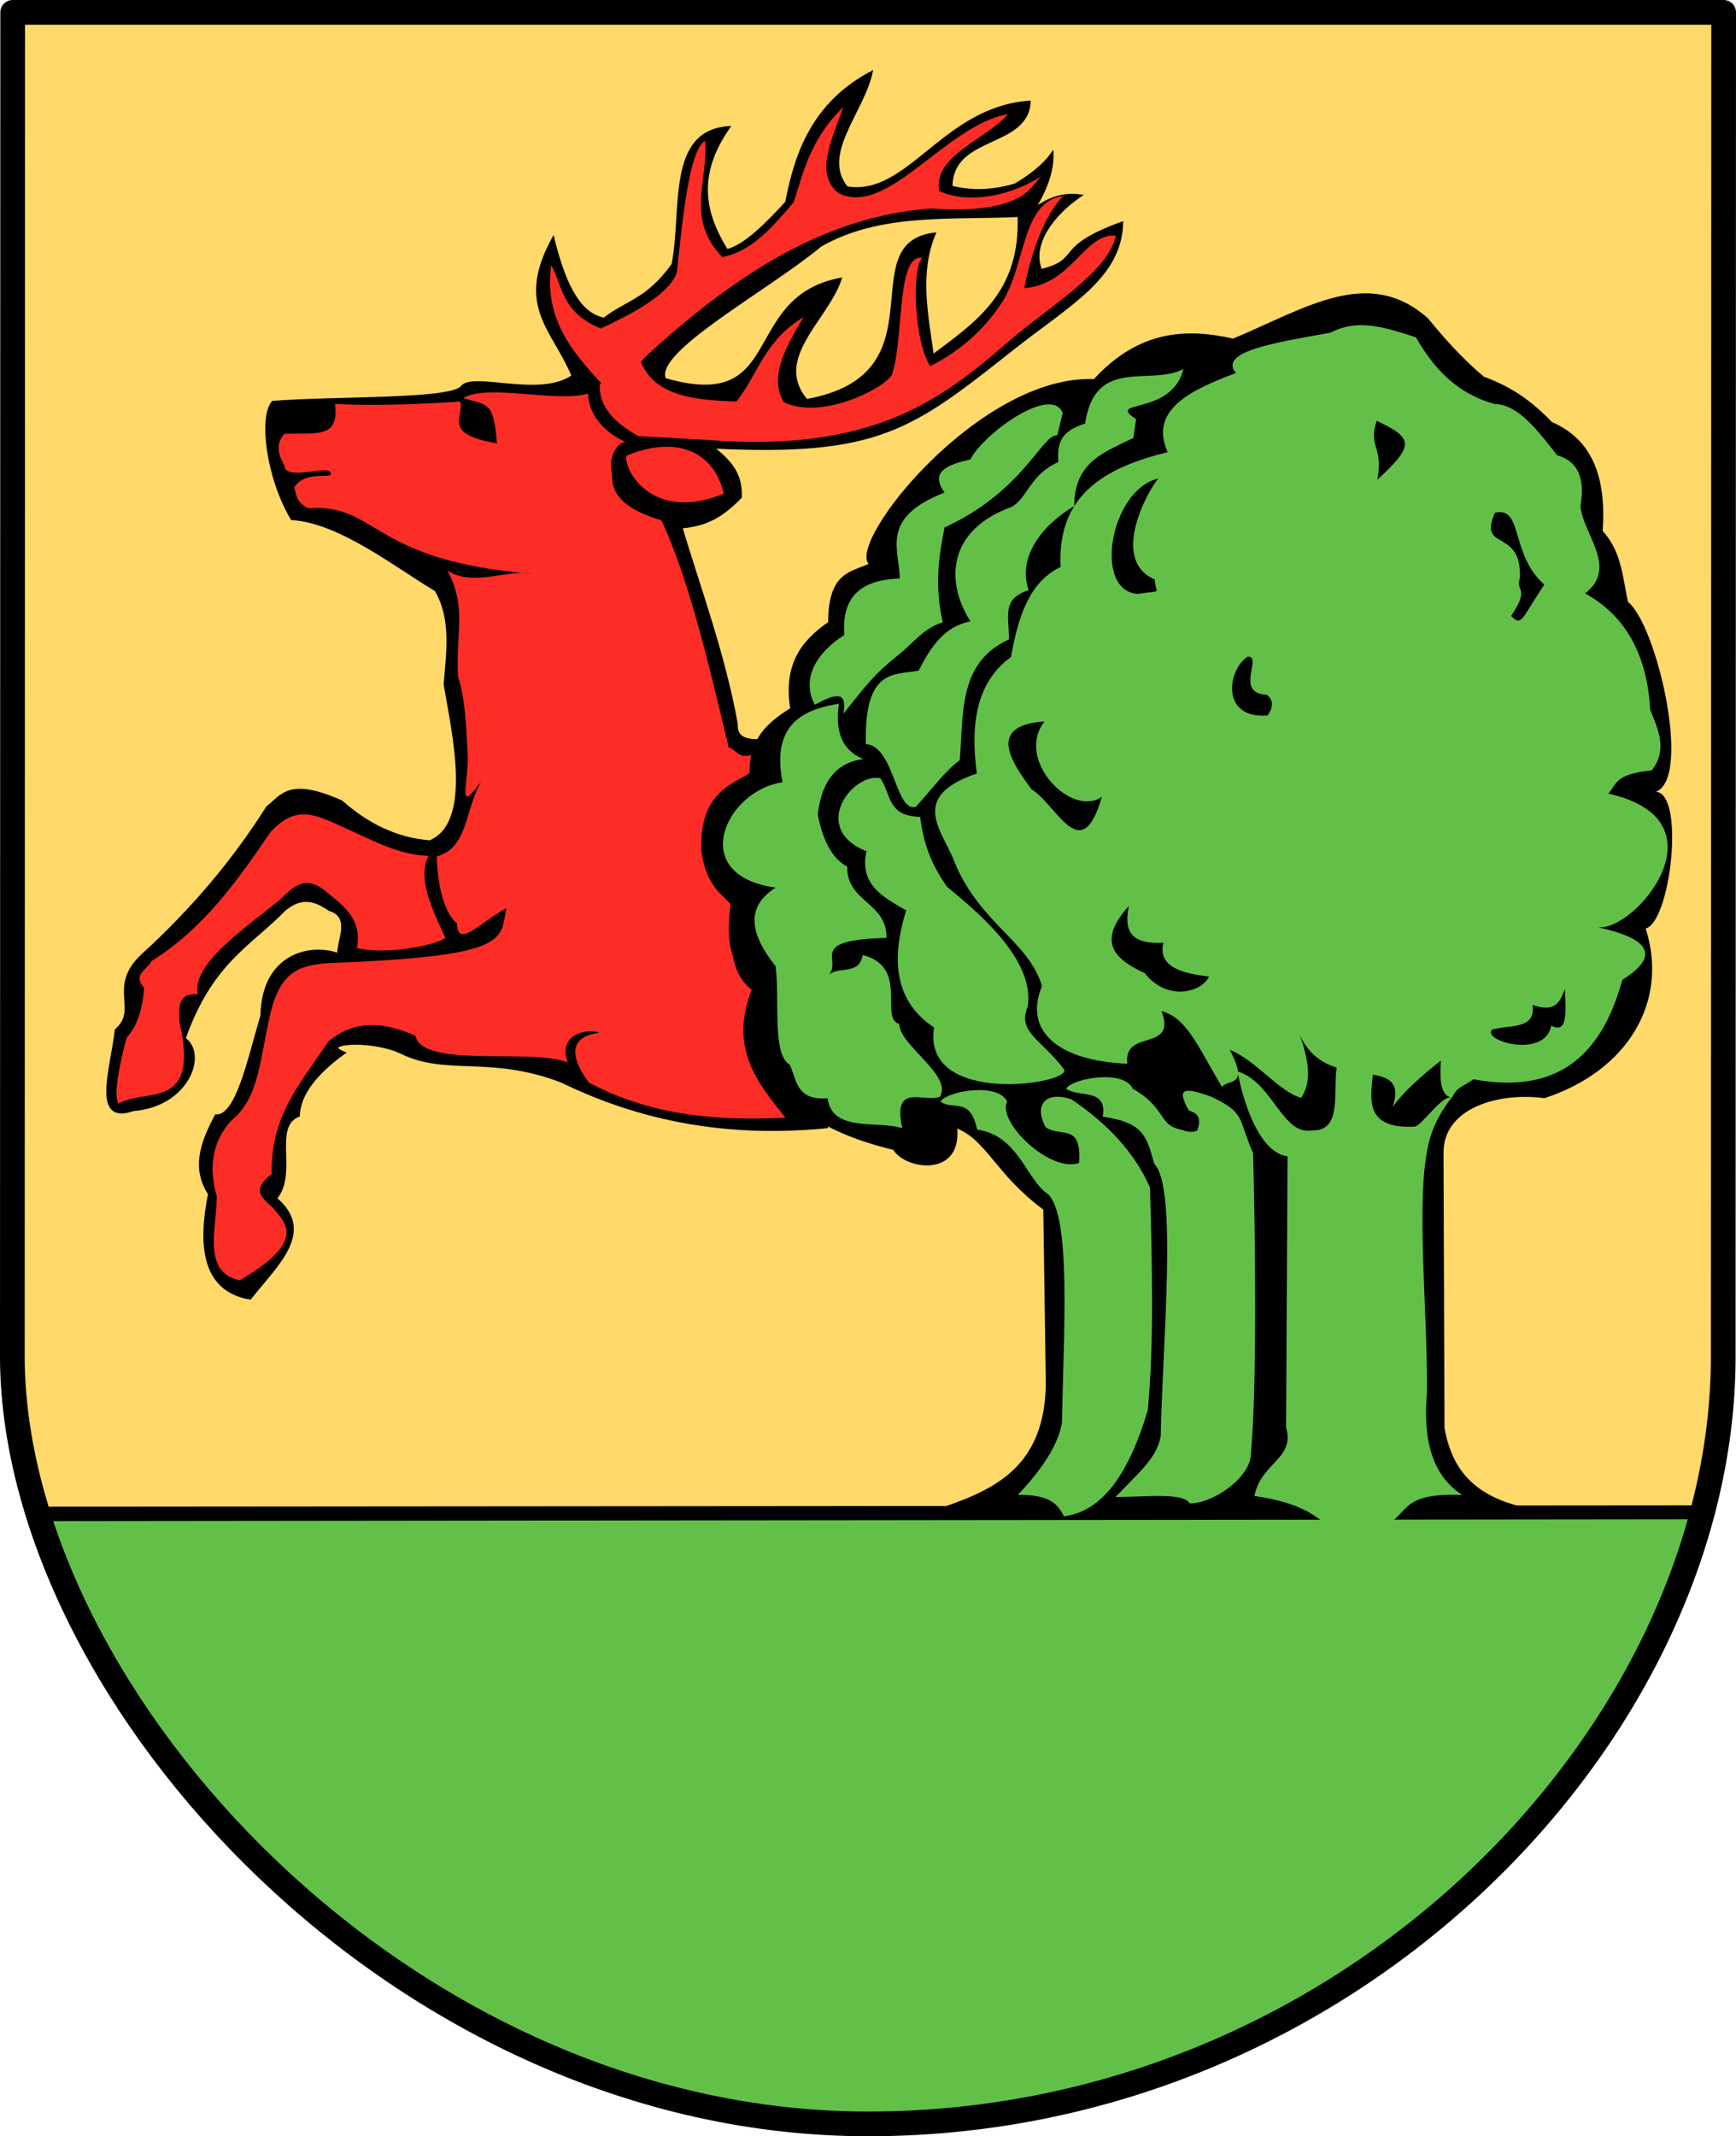 <?xml version="1.0" encoding="UTF-8" standalone="no"?>
<!-- Created with Inkscape (http://www.inkscape.org/) -->
<svg
   xmlns:dc="http://purl.org/dc/elements/1.1/"
   xmlns:cc="http://creativecommons.org/ns#"
   xmlns:rdf="http://www.w3.org/1999/02/22-rdf-syntax-ns#"
   xmlns:svg="http://www.w3.org/2000/svg"
   xmlns="http://www.w3.org/2000/svg"
   xmlns:sodipodi="http://sodipodi.sourceforge.net/DTD/sodipodi-0.dtd"
   xmlns:inkscape="http://www.inkscape.org/namespaces/inkscape"
   width="746.994"
   height="918.911"
   id="svg2"
   sodipodi:version="0.32"
   inkscape:version="0.46"
   sodipodi:docname="POL_gmina_Zalesie_COA.svg"
   inkscape:output_extension="org.inkscape.output.svg.inkscape"
   version="1.0">
  <defs
     id="defs4">
    <inkscape:perspective
       sodipodi:type="inkscape:persp3d"
       inkscape:vp_x="0 : 526.18109 : 1"
       inkscape:vp_y="0 : 1000 : 0"
       inkscape:vp_z="744.09448 : 526.18109 : 1"
       inkscape:persp3d-origin="372.04724 : 350.78739 : 1"
       id="perspective10" />
    <inkscape:perspective
       id="perspective2390"
       inkscape:persp3d-origin="372.04724 : 350.78739 : 1"
       inkscape:vp_z="744.09448 : 526.18109 : 1"
       inkscape:vp_y="0 : 1000 : 0"
       inkscape:vp_x="0 : 526.18109 : 1"
       sodipodi:type="inkscape:persp3d" />
    <inkscape:perspective
       id="perspective3512"
       inkscape:persp3d-origin="372.04724 : 350.78739 : 1"
       inkscape:vp_z="744.09448 : 526.18109 : 1"
       inkscape:vp_y="0 : 1000 : 0"
       inkscape:vp_x="0 : 526.18109 : 1"
       sodipodi:type="inkscape:persp3d" />
  </defs>
  <sodipodi:namedview
     id="base"
     pagecolor="#ffffff"
     bordercolor="#666666"
     borderopacity="1.0"
     gridtolerance="10000"
     guidetolerance="10"
     objecttolerance="10"
     inkscape:pageopacity="0.0"
     inkscape:pageshadow="2"
     inkscape:zoom="0.66227804"
     inkscape:cx="390.04834"
     inkscape:cy="452.52115"
     inkscape:document-units="px"
     inkscape:current-layer="layer1"
     showgrid="false"
     inkscape:window-width="1214"
     inkscape:window-height="864"
     inkscape:window-x="184"
     inkscape:window-y="0"
     showguides="true"
     inkscape:guide-bbox="true" />
  <g
     inkscape:label="Layer 1"
     inkscape:groupmode="layer"
     id="layer1"
     transform="translate(-769.378,-2.456)">
    <g
       id="g3184">
      <g
         id="g3167">
        <g
           id="g3180">
          <path
             style="fill:#000000;fill-opacity:1;fill-rule:nonzero;stroke:none;stroke-width:10.63;stroke-linecap:round;stroke-linejoin:round;stroke-miterlimit:4;stroke-dasharray:none;stroke-dashoffset:0;stroke-opacity:1"
             d="M 774.838,7.771 L 774.693,587.49 L 774.698,587.903 C 776.471,733.465 943.158,916.052 1142.931,916.052 C 1350.335,916.052 1509.913,748.057 1510.876,587.49 L 1511.056,7.771 L 774.838,7.771 z"
             id="path3165"
             sodipodi:nodetypes="ccssccc" />
          <path
             style="fill:#ffd969;fill-opacity:1;fill-rule:nonzero;stroke:none;stroke-width:3.543;stroke-linecap:round;stroke-linejoin:round;stroke-miterlimit:4;stroke-dasharray:none;stroke-dashoffset:0;stroke-opacity:1"
             d="M 1503.546,649.987 C 1509.334,628.188 1510.744,609.46 1510.876,587.49 L 1511.056,7.771 L 774.838,7.771 L 774.693,587.49 L 774.698,587.903 C 774.97,610.249 776.874,627.267 784.442,650.564 L 1503.546,649.987 z"
             id="path2392"
             sodipodi:nodetypes="cccccccc" />
          <path
             style="fill:#62c049;fill-opacity:1;fill-rule:nonzero;stroke:none;stroke-width:3.543;stroke-linecap:round;stroke-linejoin:round;stroke-miterlimit:4;stroke-dasharray:none;stroke-dashoffset:0;stroke-opacity:1"
             d="M 786.697,656.764 C 828.428,785.222 973.826,916.052 1142.931,916.052 C 1321.956,916.052 1465.347,790.886 1501.855,653.369 L 1501.092,655.986 L 786.697,656.764 z"
             id="path2384" />
          <path
             sodipodi:nodetypes="ccssccc"
             id="path3405"
             d="M 774.838,7.771 L 774.693,587.49 L 774.698,587.903 C 776.471,733.465 943.158,916.052 1142.931,916.052 C 1350.335,916.052 1509.913,748.057 1510.876,587.49 L 1511.056,7.771 L 774.838,7.771 z"
             style="fill:none;fill-opacity:1;fill-rule:nonzero;stroke:#000000;stroke-width:10.63;stroke-linecap:round;stroke-linejoin:round;stroke-miterlimit:4;stroke-dasharray:none;stroke-dashoffset:0;stroke-opacity:1" />
          <g
             transform="translate(757.498,2.009)"
             id="g3172">
            <path
               id="path3199"
               style="fill:#000000;fill-opacity:1;fill-rule:evenodd;stroke:#000000;stroke-width:1px;stroke-linecap:butt;stroke-linejoin:miter;stroke-opacity:1"
               d="M 367.665,485.257 C 330.362,488.851 292.456,484.593 253.416,465.601 C 222.872,453.895 204.176,462.82 184.621,453.316 C 171.916,447.141 148.541,449 160.051,453.316 C 147.557,462.325 140.703,471.334 140.396,480.343 C 128.559,485.064 139.75,505.181 130.568,515.969 C 147.568,530.301 130.759,544.633 119.512,558.965 C 98.027,555.363 97.934,533.971 101.892,514.01 C 94.947,503.259 98.093,492.797 104.77,480.343 C 113.786,480.794 118.716,456.732 124.425,437.346 C 125.044,410.052 146.614,406.776 157.44,410.939 C 157.397,404.621 163.388,394.769 153.488,391.737 C 147.75,387.751 141.715,385.539 134.253,391.892 C 119.347,407.161 102.962,414.299 91.256,447.174 C 100.912,453.945 92.719,476.097 69.144,477.886 C 51.428,484.222 59.944,459.955 61.773,443.488 C 72.023,434.651 58.532,425.232 72.829,411.548 C 94.341,392.001 112.335,370.696 126.882,347.667 C 133.136,342.894 135.972,335.045 158.823,345.21 C 169.89,355.01 182.359,361.306 196.906,362.409 C 215.93,354.279 206.788,315.819 203.28,294.842 C 204.38,280.848 206.633,266.623 199.363,254.302 C 183.045,244.671 158.102,224.83 137.441,223.668 C 126.91,205.989 123.604,179.828 129.262,173.377 C 156.323,171.28 204.554,172.71 210.419,167.08 C 214.657,160.414 244.282,172.277 258.33,162.166 C 250.024,142.088 233.841,132.084 249.894,102.913 C 255.322,124.925 261.978,135.698 271.843,137.597 C 281.437,130.007 290.198,129.725 301.327,114.256 C 305.989,91.233 298.801,56.857 325.559,55.195 C 312.773,73.622 313.078,89.686 324.668,108.113 C 332.138,106.33 341.526,97.038 350.25,87.473 C 354.339,65.802 362.176,44.594 386.889,31.516 C 383.091,48.901 364.629,66.788 376.264,81.087 C 402.757,85.591 417.588,46.915 454.887,44.232 C 453.845,63.994 421.307,58.075 421.247,80.82 C 427.009,82.232 436.144,83.576 448.744,79.858 C 455.772,75.695 461.235,71.218 464.715,66.345 C 464.929,73.634 462.268,81.642 456.804,90.351 C 462.18,86.578 468,83.427 476.877,84.556 C 465.037,92.714 455.223,105.348 459.801,116.712 C 477.93,112.169 464.796,107.086 494.696,96.277 C 493.984,119.874 472.306,131.091 447.778,150.473 C 404.003,185.065 389.894,196.394 318.525,192.878 C 326.599,199.149 330.979,204.677 330.578,214.338 C 322.703,222.339 316.358,226.216 305.012,227.276 C 313.277,254.682 323.554,282.387 328.851,311.93 C 328.319,321.342 339.814,318.727 349.237,318.183 L 367.665,485.257 z M 297.97,163.547 C 292.471,151.649 341.487,125.531 365.047,106.052 C 390.837,91.38 421.124,94.698 450.226,93.275 C 451.568,126.532 431.866,139.469 413.226,153.432 C 410.792,135.76 406.92,117.985 414.025,100.995 C 378.201,105.213 418.711,161.888 358.925,172.597 C 343.716,154.598 367.894,137.792 373.565,120.426 C 330.442,128.642 350.716,178.815 297.97,163.547 z" />
            <path
               style="fill:#fc2d26;fill-opacity:1;fill-rule:evenodd;stroke:none;stroke-width:1px;stroke-linecap:butt;stroke-linejoin:miter;stroke-opacity:1"
               d="M -520.298,111.96 C -515.218,121.523 -515.812,132.347 -499.027,139.309 C -488.258,134.273 -469.188,125.05 -466.185,114.875 C -463.739,90.464 -460.615,62.108 -454.121,58.613 C -452.507,75.27 -462.778,91.927 -446.693,108.584 C -434.164,106.195 -425.025,95.671 -415.968,84.949 C -411.591,71.331 -408.617,57.713 -394.697,44.095 C -398.759,56.703 -407.52,72.432 -396.775,81.001 C -375.878,91.952 -350.262,51.497 -323.793,47.134 C -332.829,57.666 -356.305,65.203 -353.355,80.151 C -341.516,85.736 -322.906,82.786 -308.937,73.469 C -313.344,76.005 -314.26,90.663 -356.882,87.65 C -397.978,90.697 -436.425,111.341 -480.119,151.801 C -482.706,154.196 -491.936,170.034 -491.936,170.034 C -507.424,153.692 -524.088,137.94 -520.298,111.96 z"
               id="path2389"
               transform="translate(769.378,2.456)"
               sodipodi:nodetypes="ccccccccccccccc" />
            <path
               style="fill:#fc2d26;fill-opacity:1;fill-rule:evenodd;stroke:none;stroke-width:1px;stroke-linecap:butt;stroke-linejoin:miter;stroke-opacity:1"
               d="M -483.12,149.113 C -479.088,167.79 -460.643,170.174 -440.531,170.674 C -431.162,158.529 -428.146,144.074 -411.783,134.473 C -419.195,147.086 -426.733,159.712 -420.301,170.94 C -404.301,178.871 -377.32,165.311 -373.719,159.228 C -368.398,143.611 -371.923,107.201 -360.676,108.92 C -365.34,113.59 -364.086,145.152 -357.216,155.501 C -344.617,149.113 -334.502,140.24 -326.871,128.883 C -315.904,113.033 -318.387,84.71 -299.987,82.301 C -311.981,94.396 -316.756,121.963 -316.756,121.963 C -295.926,120.18 -290.978,98.214 -277.362,99.337 C -280.533,114.97 -305.824,129.598 -323.145,144.588 C -352.386,169.845 -381.51,192.917 -453.84,187.177 L -482.854,185.58 C -492.797,179.904 -500.003,173.133 -499.357,163.221 L -483.12,149.113 z"
               id="path2391"
               transform="translate(769.378,2.456)"
               sodipodi:nodetypes="cccccccccccccccc" />
            <path
               style="fill:#fd2d26;fill-opacity:1;fill-rule:evenodd;stroke:none;stroke-width:1px;stroke-linecap:butt;stroke-linejoin:miter;stroke-opacity:1"
               d="M -573.041,366.158 C -578.263,375.585 -571.171,389.791 -565.836,401.476 C -571.714,405.331 -594.141,408.703 -603.894,405.708 C -601.832,393.615 -608.46,388.474 -617.961,380.879 C -626.124,374.512 -631.081,379.065 -637.069,385.013 C -652.676,397.754 -675.058,412.693 -672.39,425.666 C -678.111,425.453 -681,426.885 -680.389,437.008 C -671.242,476.328 -694.674,465.694 -706.568,472.752 C -708.547,469.026 -706.68,458.305 -703.013,444.311 C -698.192,439.216 -696.172,431.67 -695.458,422.981 C -700.711,417.033 -693.954,415.088 -692.347,411.427 C -670.028,397.539 -655.388,376.931 -641.148,355.975 C -631.504,345.511 -624.281,347.717 -615.816,351.086 C -597.159,359.277 -587.32,365.56 -573.041,366.158 z"
               id="path3166"
               transform="translate(769.378,2.456)"
               sodipodi:nodetypes="cccccccccccccc" />
            <path
               style="fill:#fc2d26;fill-opacity:1;fill-rule:evenodd;stroke:none;stroke-width:1px;stroke-linecap:butt;stroke-linejoin:miter;stroke-opacity:1"
               d="M -488.107,194.099 C -488.564,201.586 -475.857,222.517 -446.026,210.343 C -450.686,190.761 -468.126,185.595 -488.107,194.099 z"
               id="path3168"
               transform="translate(769.378,2.456)"
               sodipodi:nodetypes="ccc" />
            <path
               style="fill:#fc2d26;fill-opacity:1;fill-rule:evenodd;stroke:none;stroke-width:1px;stroke-linecap:butt;stroke-linejoin:miter;stroke-opacity:1"
               d="M -504.523,167.293 C -503.994,176.609 -497.68,183.793 -488.398,188.108 C -491.004,188.108 -495.726,193.085 -494.325,200.869 C -493.569,205.074 -496.431,214.75 -472.955,221.803 C -461.181,246.221 -451.826,286.615 -443.924,319.496 C -440.08,320.602 -439.537,325.834 -431.241,321.375 C -427.204,336.652 -457.305,328.142 -455.668,364.123 C -453.475,380.091 -446.297,382.767 -440.636,389.49 C -444.105,404.318 -443.094,416.457 -434.059,423.783 C -443.807,448.594 -431.782,463.727 -419.497,478.745 C -447.682,480.079 -475.868,478.505 -504.054,463.713 C -515.28,448.511 -508.617,443.416 -499.757,442.232 C -503.302,440.342 -517.899,441.943 -513.201,455.018 C -527.876,448.763 -575.964,457.726 -578.746,443.513 C -590.96,438.224 -603.916,435.739 -616.13,445.947 C -628.994,464.969 -640.949,477.986 -640.626,503.002 C -647.524,508.639 -647.285,511.551 -640.404,517.189 C -634.15,524.405 -625.662,531.876 -654.377,548.739 C -670.658,545.034 -664.245,526.741 -664.242,512.568 C -668.061,499.161 -665.587,488.552 -658.135,480.154 C -645.161,469.795 -645.791,451.791 -640.413,431.051 C -635.481,414.489 -627.19,412.384 -610.22,412.039 C -537.442,408.959 -542.273,401.818 -539.619,388.602 C -551.779,395.49 -560.588,406.02 -560.895,395.128 C -565.216,391.869 -569.203,381.534 -569.551,366.409 C -555.873,362.356 -557.855,347.182 -550.398,334.093 C -560.377,347.659 -556.577,337.715 -556.197,324.663 C -556.73,311.009 -557.432,297.694 -560.425,288.962 C -561.447,269.81 -556.481,259.327 -564.977,243.395 C -553.893,250.602 -539.604,242.77 -528.481,244.804 C -598.615,239.198 -594.572,214.517 -624.782,216.618 C -630.134,214.117 -629.901,210.818 -630.889,207.693 C -626.354,200.135 -614.21,204.07 -615.225,201.757 C -614.88,197.228 -634.693,205.323 -635.117,198.298 C -637.654,193.731 -639.138,189.164 -635.143,184.598 C -621.287,184.149 -611.457,186.75 -613.346,171.769 C -591.125,172.907 -566.498,171.144 -559.383,170.727 C -557.936,177.773 -567.163,184.64 -543.687,188.714 C -545.054,169.425 -548.463,172.653 -558.076,169.172 C -547.669,162.963 -517.867,171.3 -504.523,167.293 z"
               id="path3170"
               transform="translate(769.378,2.456)"
               sodipodi:nodetypes="ccsccccccccccccccccccccccccccccccccccccc" />
          </g>
          <g
             transform="translate(761.496,0)"
             id="g3195">
            <path
               style="fill:#000000;fill-opacity:1;fill-rule:evenodd;stroke:none;stroke-width:1px;stroke-linecap:butt;stroke-linejoin:miter;stroke-opacity:1"
               d="M -367.03,652.079 C -340.443,643.136 -312.12,636.33 -311.485,595.446 L -312.575,520.297 C -332.903,505.259 -336.742,490.83 -349.604,485.445 C -347.8,506.674 -371.92,503.173 -377.119,494.614 C -422.074,483.822 -443.26,459.72 -436.733,420.099 C -448.078,416.559 -449.56,403.157 -446.535,385.247 C -461.489,365.635 -456.883,348.467 -438.911,332.97 C -439.503,317.771 -431.04,310.721 -421.486,304.653 C -424.518,285.649 -416.428,275.383 -405.149,267.624 C -405.074,246.372 -395.672,246.109 -387.723,242.574 C -396.694,232.463 -339.813,161.177 -290.792,163.069 C -271.433,142.058 -251.272,141.109 -230.891,145.643 C -199.312,132.442 -172.642,114.254 -147.03,136.93 C -139.896,145.707 -132.25,154.227 -123.069,161.98 C -114.051,165.381 -104.718,170.039 -93.663,181.584 C -75.704,189.311 -70.312,206.299 -71.881,228.416 C -63.783,237.091 -63.281,248.299 -60.99,258.911 C -48.654,268.647 -33.311,334.714 -49.01,340.594 C -36.36,341.13 -42.579,396.501 -53.366,399.406 C -43.306,430.745 -61.023,460.664 -96.931,472.376 C -116.437,469.761 -140.625,476.414 -140.356,496.128 L -139.931,614.316 C -136.733,631.54 -127.712,645.959 -96.931,649.901 L -367.03,652.079 z"
               id="path3167"
               transform="translate(769.378,2.456)"
               sodipodi:nodetypes="ccccccccccccccccccccccccc" />
            <path
               sodipodi:nodetypes="cccccccccccccccccccccccccsccccccccccccccccccccccccccccccccccccscccccccccccccccccccccccccccccccccccscscccccccccccccccccccccccccccccccccccccccccccccccccccccc"
               id="path3169"
               style="fill:#62c049;fill-opacity:1;fill-rule:evenodd;stroke:none;stroke-width:1px;stroke-linecap:butt;stroke-linejoin:miter;stroke-opacity:1"
               d="M 472.219,502.665 C 473.359,485.413 464.695,491.794 457.893,487.414 C 452.499,477.753 457.909,471.519 468.984,475.398 C 484.275,485.719 496.05,498.048 502.721,513.294 C 503.632,546.401 504.498,579.464 501.796,608.958 C 494.162,634.615 483.218,652.41 465.749,654.71 C 463.106,650.037 460.541,645.332 445.877,645.467 C 456.127,634.584 463.188,624.156 464.825,614.504 C 465.58,574.681 468.863,525.915 458.817,516.067 C 449.557,510.2 446.325,490.924 428.316,488.338 C 425.378,473.984 417.857,480.255 412.603,476.323 C 414.759,472.009 437.19,467.716 441.256,476.323 C 436.825,485.103 459.922,507.218 472.219,502.665 z M 523.055,488.801 C 525.582,481.716 521.539,481.165 519.358,480.02 C 513.964,470.358 517.526,470.132 528.601,474.012 C 543.891,481.014 540.416,483.259 547.086,498.506 C 547.997,531.613 548.864,597.95 546.162,627.444 C 546.317,637.871 530.163,649.09 519.82,649.164 C 517.177,644.491 502.596,646.257 487.932,646.392 C 498.182,635.508 505.705,629.702 507.342,620.049 C 508.097,580.227 514.615,512.975 504.569,503.127 C 501.317,491.715 500.396,485.378 482.386,482.793 C 484.532,470.287 471.927,474.709 466.673,470.777 C 468.83,466.464 491.261,462.17 495.326,470.777 C 508.935,478.481 506.819,486.149 514.803,488.053 C 517.835,488.776 519.671,490.054 523.055,488.801 z M 465.749,462.458 C 456.187,449.726 445.566,446.489 450.036,435.654 C 453.714,414.503 425.954,392.77 415.375,383.894 C 410.082,376.285 405.454,367.566 403.822,353.855 C 389.671,353.453 391.565,344.6 386.723,337.217 C 374.749,334.681 356.188,358.793 380.715,368.643 C 377.481,383.046 388.19,388.532 397.814,394.061 C 390.955,415.999 393.299,433.577 409.83,444.435 C 404.393,478.686 469.233,468.735 465.749,462.458 z M 412.314,474.282 C 405.148,476.825 391.797,467.972 396.115,487.74 C 385.568,484.348 365.955,489.708 363.981,474.887 C 350.301,475.941 350.802,466.865 347.668,460.387 C 340.041,456.112 343.473,432.486 341.626,418.095 C 330.99,404.69 328.166,392.847 341.626,384.261 C 303.219,378.958 320.139,342.41 344.647,338.949 C 338.979,311.282 357.538,307.126 368.821,305.168 C 367.595,314.725 368.552,324.538 379.364,328.95 C 369.6,330.215 361.661,336.333 359.751,352.845 C 362.257,365.466 366.714,372.235 372.439,375.199 C 372.166,390.605 389.571,390.506 389.356,405.905 C 355.025,406.732 370.262,415.162 364.585,421.72 C 368.72,417.987 377.695,422.107 379.085,413.261 C 399.233,418.328 386.126,440.574 394.793,442.866 C 394.907,452.193 417.923,464.929 412.314,474.282 z M 370.803,309.45 C 372.468,299.574 367.694,300.649 358.48,305.599 C 353.502,296.1 356.681,285.06 371.188,275.561 C 369.887,257.635 379.995,251.832 395.064,251.3 C 394.791,238.516 386.508,225.179 414.319,214.331 C 407.689,205.052 415.968,202.296 425.487,200.082 C 430.457,189.601 460.068,167.751 465.152,180.057 L 462.841,189.685 C 456.094,189.287 448.454,213.667 414.319,229.35 C 411.894,241.51 409.92,253.972 413.549,270.17 C 405.413,272.592 401.422,278.598 394.242,284.354 C 384.287,292.334 381.323,296.278 370.803,309.45 z M 517.14,161.188 C 511.941,181.754 483.167,173.944 496.73,182.753 L 495.574,190.84 C 484.1,196.601 469.972,200.743 470.158,220.107 C 455.576,228.775 445.71,242.536 450.518,256.306 C 438.956,260.12 441.997,266.9 442.046,277.487 C 420.366,287.41 422.537,308.546 420.866,329.475 C 414.345,334.302 409.678,340.958 401.996,349.5 C 393.106,352.085 392.758,323.237 380.431,322.543 C 379.785,290.08 392.228,292.875 403.151,290.965 C 408.302,280.846 414.254,271.795 425.487,269.785 C 414.593,252.74 415.488,230.509 443.201,220.492 C 450.18,216.501 451.08,206.631 463.226,201.238 C 463.037,194.708 462.932,188.199 474.779,184.678 C 479.183,155.533 502.656,168.754 517.14,161.188 z M 594.19,142.331 C 589.6,142.262 585.03,143.114 580.44,145.55 C 557.197,149.725 531.868,153.572 539.69,162.925 C 519.638,170.427 502.323,178.937 510.315,196.956 C 483.654,203.532 462.67,215.072 464.253,246.362 C 450.657,252.796 445.939,268.081 442.909,285.081 C 428.068,295.805 425.313,313.801 428.221,335.175 C 397.946,345.496 414.053,360.232 418.846,373.893 C 430.095,400.133 450.486,407.341 456.253,426.643 C 448.322,445.426 462.492,458.767 492.971,460.018 C 491.107,444.662 514.485,455.317 507.659,437.331 C 518.469,440.423 522.606,451.216 533.69,470.018 C 535.463,467.59 540.28,468.643 540.596,464.55 C 544.093,481.692 551.346,498.489 561.909,499.862 L 561.284,616.518 C 565.265,630.037 550.501,631.433 547.659,645.956 C 579.232,650.532 575.116,661.622 590.545,662.243 C 618.82,659.584 602.81,644.012 637.096,645.55 C 623.667,636.746 620.256,621.26 621.878,601.706 C 622.305,570.089 617.586,524.27 621.557,499.879 C 622.585,493.565 624.114,485.367 632.442,474.681 C 628.625,473.097 619.45,486.943 616.55,487.085 C 594.69,488.151 597.753,474.867 598.596,464.706 C 605.922,466.006 610.54,468.289 607.128,478.706 C 611.408,472.466 618.752,465.94 627.846,458.675 C 627.534,465.109 627.115,473.692 632.675,474.679 C 635.029,469.58 636.934,470.37 641.846,466.706 C 671.896,472.201 695.424,462.857 705.94,423.956 C 722.346,413.666 718.012,406.217 695.253,401.268 C 711.224,403.655 751.729,355.374 699.94,343.831 C 703.624,339.813 702.437,335.493 718.628,333.831 C 725.463,325.151 721.522,316.479 717.971,307.8 C 716.602,284.017 707.333,267.245 689.94,257.706 C 704.208,246.737 689.432,232.879 687.909,220.331 C 690.237,207.32 686.254,200.637 677.909,198.3 C 669.559,187.644 661.271,176.543 651.19,176.268 C 634.733,171.806 624.759,160.87 617.159,147.55 C 609.509,145.145 601.84,142.446 594.19,142.331 z M 600.253,183.456 C 616.394,191.021 616.415,194.15 600.534,208.831 C 603.311,194.318 596.479,195.059 600.253,183.456 z M 506.315,208.3 C 501.241,214.225 485.626,243.546 504.753,251.706 C 505.089,258.4 508.772,256.152 497.628,257.925 C 478.036,257.045 485.524,213.048 506.315,208.3 z M 653.284,222.737 C 662.74,222.696 658.501,241.695 672.409,253.925 C 662.33,268.848 662.835,272.083 658.096,267.425 C 666.418,255.097 659.869,257.064 661.878,251.05 C 662.862,229.341 643.537,239.811 651.19,222.987 C 651.952,222.807 652.654,222.74 653.284,222.737 z M 544.784,284.956 C 551.384,284.499 538.879,300.82 552.971,301.3 C 556.144,303.835 555.65,306.91 553.284,310.237 C 532.672,311.795 536.292,290.02 544.784,284.956 z M 457.346,312.768 C 444.472,329.285 469.057,354.477 482.034,345.175 C 473.144,376.002 462.752,348.739 451.69,341.925 C 444.56,332.007 431.068,314.517 457.346,312.768 z M 493.628,392.175 C 491.764,401.46 493.081,408.884 508.503,407.956 C 506.043,418.027 515.653,421.093 528.128,422.518 C 524.915,429.306 510.197,433.432 500.471,421.05 C 488.182,415.41 479.228,408.019 493.628,392.175 z M 681.315,427.893 C 681.525,436.877 682.794,447.625 675.378,443.643 C 672.828,457.791 645.969,450.537 649.784,445.425 C 656.874,443.095 668.875,445.685 667.346,434.737 C 677.923,438.373 679.156,432.675 681.315,427.893 z M 567.065,447.331 C 570.693,455.794 576.712,459.659 583.034,461.706 C 581.447,472.315 585.49,489.292 572.378,488.675 C 559.664,490.978 555.587,468.111 540.565,463.362 C 540.362,461.354 539.347,458.437 537.034,454.018 C 548.302,458.514 558.117,471.966 567.753,474.706 C 570.961,469.698 572.666,462.909 567.065,447.331 z" />
          </g>
        </g>
      </g>
    </g>
  </g>
</svg>
